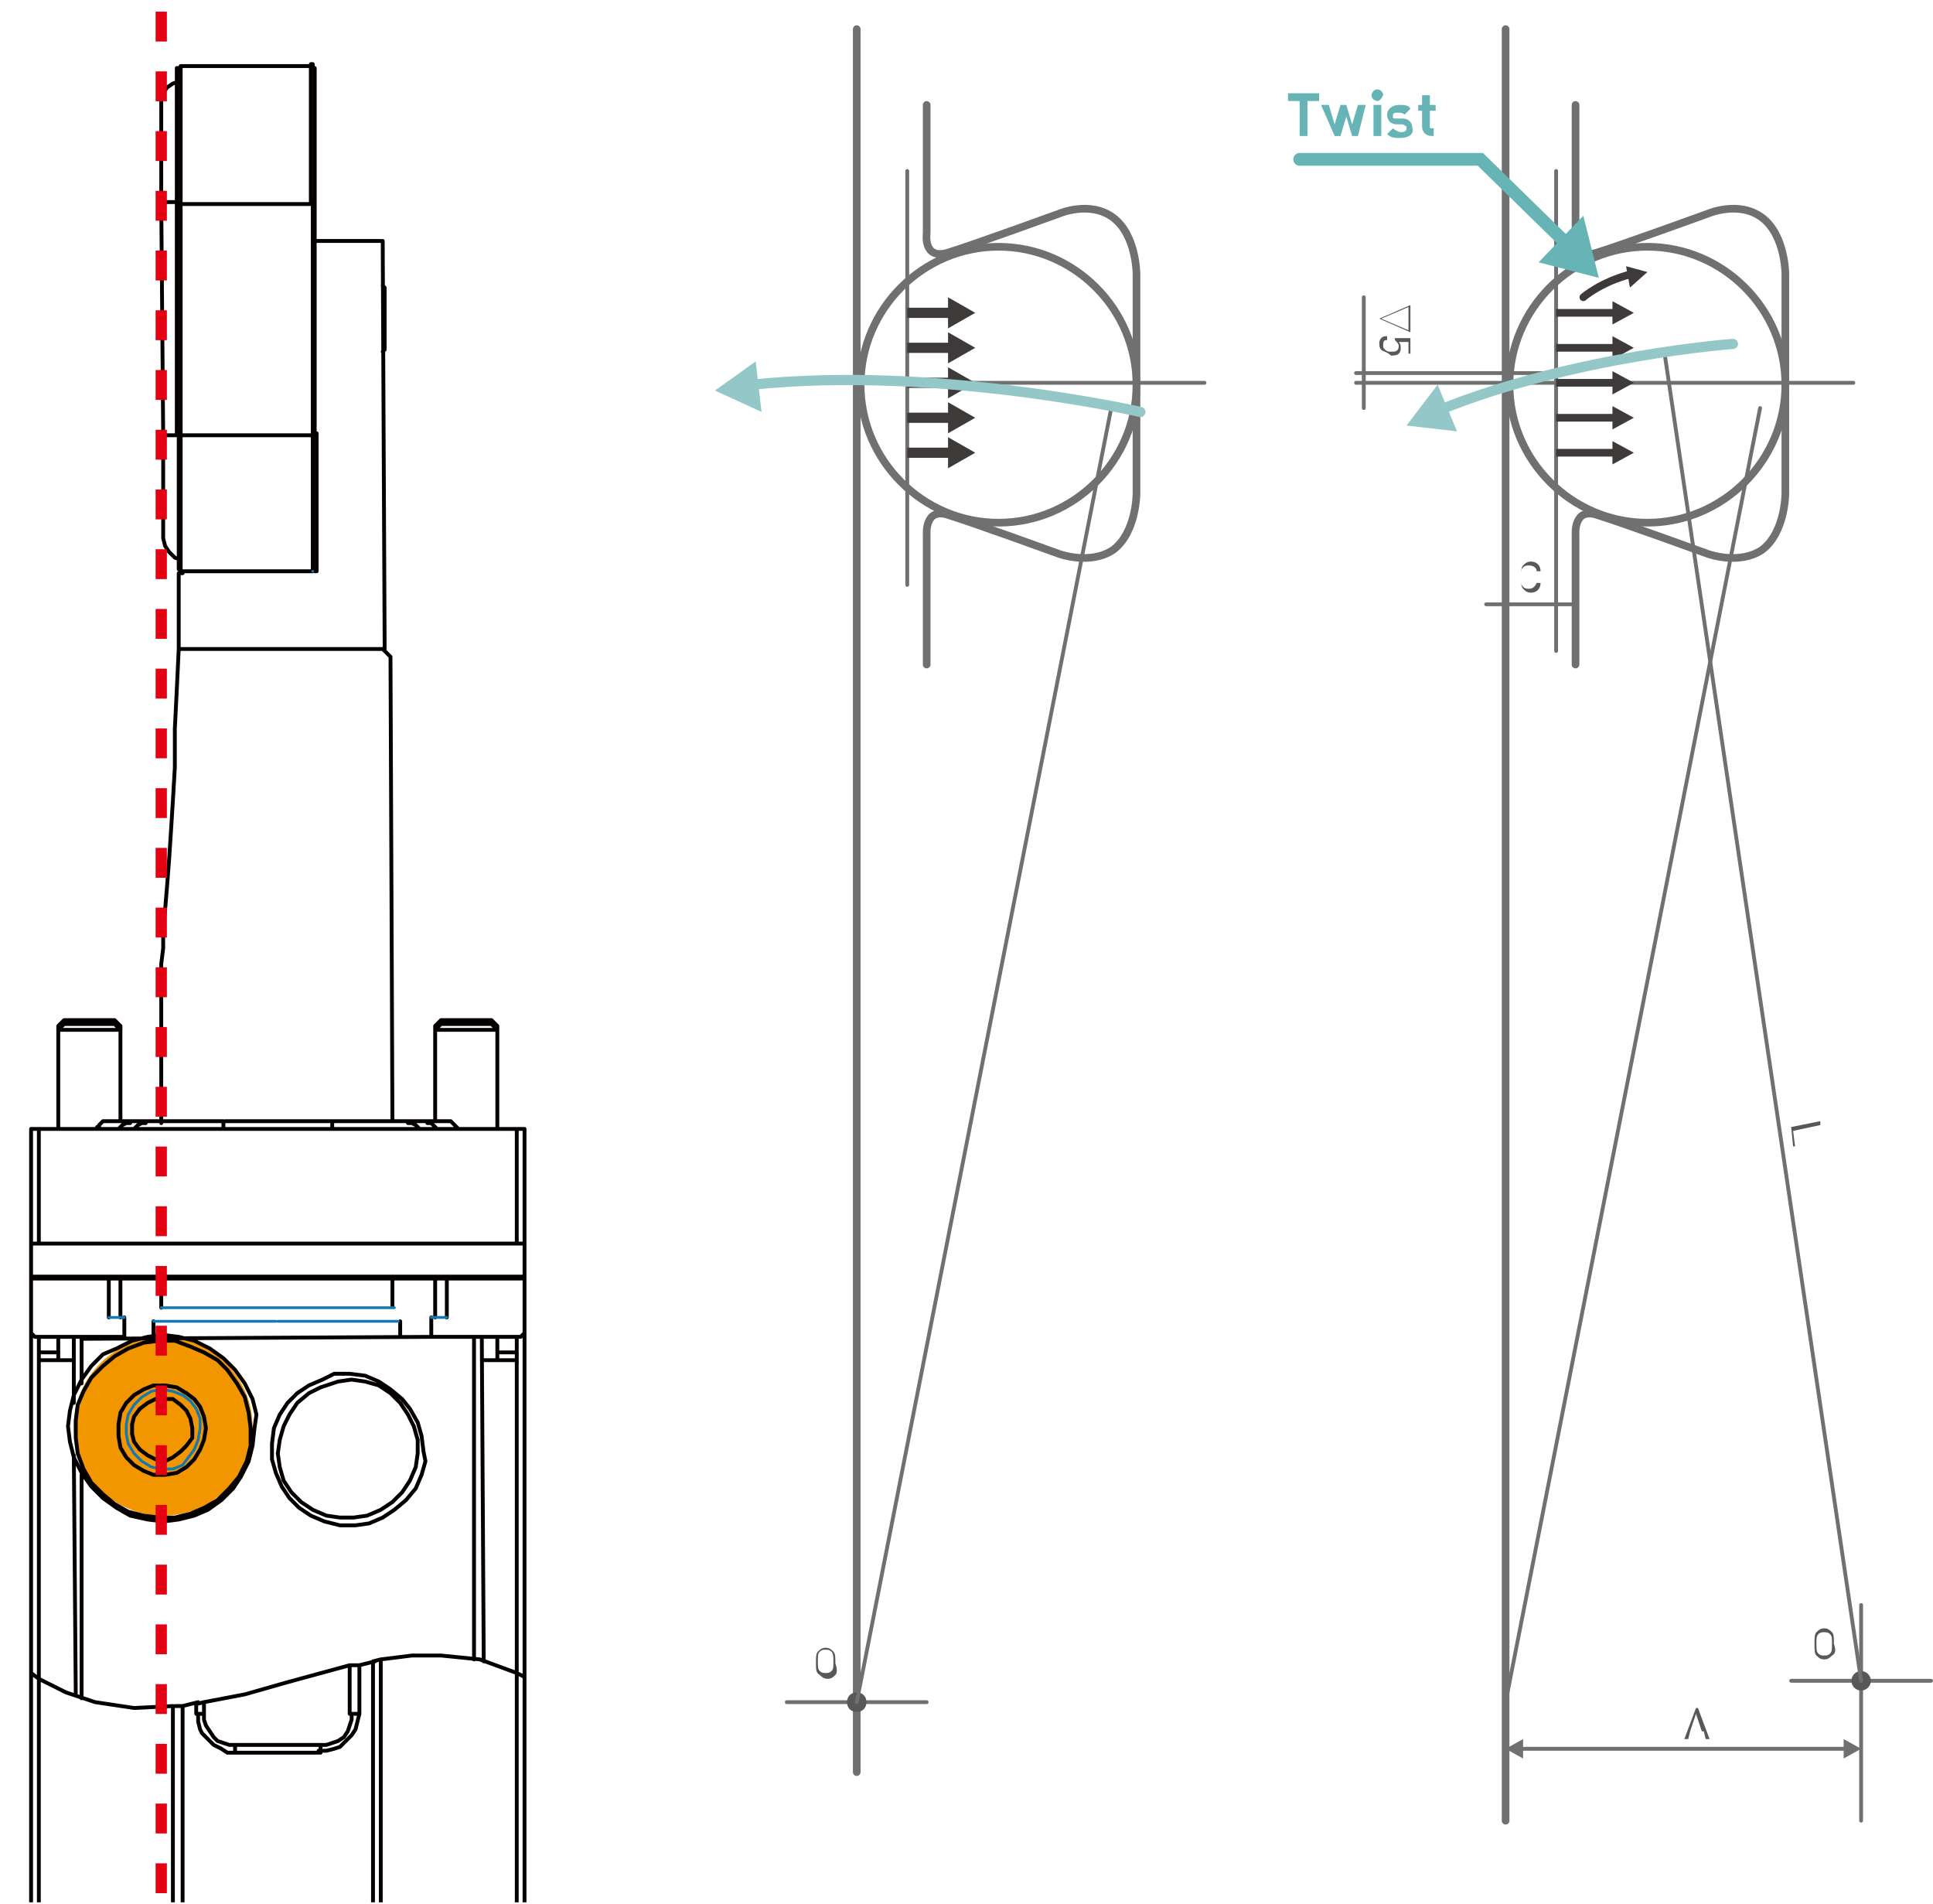 <?xml version="1.0" encoding="utf-8"?>
<!-- Generator: Adobe Illustrator 22.1.0, SVG Export Plug-In . SVG Version: 6.00 Build 0)  -->
<svg version="1.1" id="レイヤー_1" xmlns="http://www.w3.org/2000/svg" xmlns:xlink="http://www.w3.org/1999/xlink" x="0px"
	 y="0px" viewBox="0 0 99.5 98" style="enable-background:new 0 0 99.5 98;" xml:space="preserve">
<style type="text/css">
	.st0{fill:none;stroke:#717071;stroke-width:0.394;stroke-linecap:round;stroke-miterlimit:10;}
	.st1{fill:none;stroke:#717071;stroke-width:0.197;stroke-linecap:round;stroke-miterlimit:10;}
	.st2{fill:#595757;}
	.st3{fill:none;stroke:#3E3A39;stroke-width:0.525;stroke-miterlimit:10;}
	.st4{fill:#3E3A39;}
	.st5{fill:none;stroke:#3E3A39;stroke-width:0.394;stroke-miterlimit:10;}
	.st6{fill:none;stroke:#3E3A39;stroke-width:0.394;stroke-linecap:round;stroke-miterlimit:10;}
	.st7{fill:none;stroke:#67B4B6;stroke-width:0.657;stroke-linecap:round;stroke-miterlimit:10;}
	.st8{fill:#67B4B6;}
	.st9{fill:#717071;}
	.st10{fill:none;stroke:#94C7C8;stroke-width:0.525;stroke-linecap:round;stroke-miterlimit:10;}
	.st11{fill:#94C7C8;}
	.st12{clip-path:url(#SVGID_1_);}
	.st13{fill:#F29600;}
	.st14{fill:none;stroke:#040000;stroke-width:0.198;stroke-linecap:round;stroke-linejoin:round;stroke-miterlimit:10;}
	.st15{fill:none;stroke:#1379B2;stroke-width:0.142;stroke-linecap:round;stroke-linejoin:round;stroke-miterlimit:10;}
	.st16{fill:none;stroke:#E50012;stroke-width:0.58;stroke-miterlimit:10;}
	.st17{fill:none;stroke:#E50012;stroke-width:0.58;stroke-miterlimit:10;stroke-dasharray:1.537,1.537;}
</style>
<g>
	<line class="st0" x1="44.1" y1="1.5" x2="44.1" y2="91.2"/>
	<path class="st0" d="M44.3,19.8c0,3.9,3.2,7.1,7.1,7.1c3.9,0,7.1-3.2,7.1-7.1c0-3.9-3.2-7.1-7.1-7.1C47.5,12.7,44.3,15.9,44.3,19.8
		z"/>
	<path class="st0" d="M47.7,34.2v-6.7c0,0-0.1-1.4,1.1-1c1.3,0.4,5.7,2,5.7,2s1.6,0.6,2.8-0.2c1.2-0.9,1.2-2.9,1.2-2.9V14.1
		c0,0,0-2-1.2-2.9c-1.2-0.9-2.8-0.2-2.8-0.2s-4.4,1.6-5.7,2c-1.3,0.4-1.1-1-1.1-1V5.4"/>
	<line class="st1" x1="46.7" y1="8.8" x2="46.7" y2="30.1"/>
	<line class="st1" x1="45.4" y1="19.7" x2="62" y2="19.7"/>
	<line class="st1" x1="40.5" y1="87.6" x2="47.7" y2="87.6"/>
	<path class="st2" d="M43.6,87.6c0,0.3,0.2,0.5,0.5,0.5c0.3,0,0.5-0.2,0.5-0.5c0-0.3-0.2-0.5-0.5-0.5C43.8,87.1,43.6,87.3,43.6,87.6
		z"/>
	<line class="st1" x1="44.1" y1="87.6" x2="57.2" y2="21"/>
	<g>
		<g>
			<line class="st3" x1="46.7" y1="16.1" x2="49" y2="16.1"/>
			<g>
				<polygon class="st4" points="48.8,16.9 50.2,16.1 48.8,15.3 				"/>
			</g>
		</g>
	</g>
	<g>
		<g>
			<line class="st3" x1="46.7" y1="17.9" x2="49" y2="17.9"/>
			<g>
				<polygon class="st4" points="48.8,18.7 50.2,17.9 48.8,17.1 				"/>
			</g>
		</g>
	</g>
	<g>
		<g>
			<line class="st3" x1="46.7" y1="21.5" x2="49" y2="21.5"/>
			<g>
				<polygon class="st4" points="48.8,22.3 50.2,21.5 48.8,20.7 				"/>
			</g>
		</g>
	</g>
	<g>
		<g>
			<line class="st3" x1="46.7" y1="19.7" x2="49" y2="19.7"/>
			<g>
				<polygon class="st4" points="48.8,20.5 50.2,19.7 48.8,18.9 				"/>
			</g>
		</g>
	</g>
	<g>
		<g>
			<line class="st3" x1="46.7" y1="23.3" x2="49" y2="23.3"/>
			<g>
				<polygon class="st4" points="48.8,24.1 50.2,23.3 48.8,22.5 				"/>
			</g>
		</g>
	</g>
	<g>
		<path class="st2" d="M43,86.2c-0.1,0.1-0.2,0.2-0.4,0.2s-0.3-0.1-0.4-0.2C42,86.1,42,85.9,42,85.6c0-0.3,0-0.5,0.1-0.6
			c0.1-0.1,0.2-0.2,0.4-0.2s0.3,0.1,0.4,0.2c0.1,0.1,0.1,0.3,0.1,0.6C43.1,85.9,43.1,86.1,43,86.2z M42.8,85
			c-0.1-0.1-0.2-0.1-0.3-0.1s-0.2,0-0.3,0.1c-0.1,0.1-0.1,0.2-0.1,0.5c0,0.3,0,0.4,0.1,0.5c0.1,0.1,0.2,0.1,0.3,0.1s0.2,0,0.3-0.1
			c0.1-0.1,0.1-0.2,0.1-0.5C42.9,85.3,42.9,85.1,42.8,85z"/>
	</g>
	<line class="st0" x1="77.5" y1="1.5" x2="77.5" y2="93.7"/>
	<path class="st0" d="M77.7,19.8c0,3.9,3.2,7.1,7.1,7.1c3.9,0,7.1-3.2,7.1-7.1c0-3.9-3.2-7.1-7.1-7.1C80.9,12.7,77.7,15.9,77.7,19.8
		z"/>
	<path class="st0" d="M81.1,34.2v-6.7c0,0-0.1-1.4,1.1-1c1.3,0.4,5.7,2,5.7,2s1.6,0.6,2.8-0.2c1.2-0.9,1.2-2.9,1.2-2.9V14.1
		c0,0,0-2-1.2-2.9c-1.2-0.9-2.8-0.2-2.8-0.2s-4.4,1.6-5.7,2c-1.3,0.4-1.1-1-1.1-1V5.4"/>
	<line class="st1" x1="80.1" y1="8.8" x2="80.1" y2="33.5"/>
	<line class="st1" x1="69.8" y1="19.7" x2="95.4" y2="19.7"/>
	<line class="st1" x1="69.8" y1="19.2" x2="80.1" y2="19.2"/>
	<line class="st1" x1="76.5" y1="31.1" x2="81.1" y2="31.1"/>
	<line class="st1" x1="92.2" y1="86.5" x2="99.4" y2="86.5"/>
	<line class="st1" x1="95.8" y1="93.7" x2="95.8" y2="82.6"/>
	<circle class="st2" cx="95.8" cy="86.5" r="0.5"/>
	<line class="st1" x1="77.5" y1="87.6" x2="90.6" y2="21"/>
	<g>
		<g>
			<line class="st5" x1="80.1" y1="16.1" x2="83.2" y2="16.1"/>
			<g>
				<polygon class="st4" points="83,16.7 84.1,16.1 83,15.5 				"/>
			</g>
		</g>
	</g>
	<g>
		<g>
			<line class="st5" x1="80.1" y1="17.9" x2="83.2" y2="17.9"/>
			<g>
				<polygon class="st4" points="83,18.5 84.1,17.9 83,17.3 				"/>
			</g>
		</g>
	</g>
	<g>
		<g>
			<line class="st5" x1="80.1" y1="21.5" x2="83.2" y2="21.5"/>
			<g>
				<polygon class="st4" points="83,22.1 84.1,21.5 83,20.9 				"/>
			</g>
		</g>
	</g>
	<g>
		<g>
			<line class="st5" x1="80.1" y1="19.7" x2="83.2" y2="19.7"/>
			<g>
				<polygon class="st4" points="83,20.3 84.1,19.7 83,19.1 				"/>
			</g>
		</g>
	</g>
	<g>
		<g>
			<line class="st5" x1="80.1" y1="23.3" x2="83.2" y2="23.3"/>
			<g>
				<polygon class="st4" points="83,23.9 84.1,23.3 83,22.7 				"/>
			</g>
		</g>
	</g>
	<line class="st1" x1="95.8" y1="86.5" x2="85.7" y2="18.3"/>
	<g>
		<g>
			<path class="st6" d="M81.5,15.3c0,0,0.9-0.8,2.5-1.2"/>
			<g>
				<polygon class="st4" points="83.9,14.8 84.8,14 83.7,13.7 				"/>
			</g>
		</g>
	</g>
	<g>
		<g>
			<polyline class="st7" points="80.7,12.6 76.2,8.2 66.9,8.2 			"/>
			<g>
				<polygon class="st8" points="81.5,11.1 82.3,14.3 79.2,13.5 				"/>
			</g>
		</g>
	</g>
	<g>
		<path class="st8" d="M67.3,5.2V7h-0.4V5.2h-0.6V4.8h1.6v0.4H67.3z"/>
		<path class="st8" d="M69.9,7h-0.3l-0.3-1l-0.3,1h-0.3L68,5.4h0.4l0.3,1l0.3-1h0.3l0.3,1l0.3-1h0.4L69.9,7z"/>
		<path class="st8" d="M70.9,5.2c-0.1,0-0.3-0.1-0.3-0.3c0-0.1,0.1-0.3,0.3-0.3c0.1,0,0.3,0.1,0.3,0.3C71.1,5.1,71,5.2,70.9,5.2z
			 M70.7,7V5.4h0.4V7H70.7z"/>
		<path class="st8" d="M72.1,7.1c-0.3,0-0.5,0-0.7-0.2l0.3-0.3c0.1,0.1,0.3,0.2,0.4,0.2c0.1,0,0.3,0,0.3-0.2c0-0.1,0-0.1-0.2-0.2
			l-0.3,0c-0.3,0-0.5-0.2-0.5-0.5c0-0.3,0.3-0.5,0.6-0.5c0.3,0,0.5,0,0.6,0.2l-0.3,0.3c-0.1-0.1-0.2-0.1-0.4-0.1
			c-0.2,0-0.2,0.1-0.2,0.2c0,0.1,0,0.1,0.2,0.1l0.3,0c0.3,0,0.5,0.2,0.5,0.5C72.8,6.9,72.5,7.1,72.1,7.1z"/>
		<path class="st8" d="M73.7,7c-0.3,0-0.5-0.2-0.5-0.5V5.7H73V5.4h0.2V4.9h0.4v0.5h0.3v0.3h-0.3v0.8c0,0.1,0,0.1,0.1,0.1h0.1V7H73.7
			z"/>
	</g>
	<line class="st1" x1="70.2" y1="15.3" x2="70.2" y2="21"/>
	<g>
		<path class="st2" d="M72.6,15.7v1.4L71,16.4L72.6,15.7z M72.5,17v-1.2l-1.4,0.6L72.5,17z"/>
		<path class="st2" d="M71.1,18C71,17.9,71,17.8,71,17.7c0-0.1,0-0.2,0.1-0.3c0.1-0.1,0.2-0.1,0.3-0.1v0.2c-0.2,0-0.2,0.1-0.2,0.3
			c0,0.1,0,0.1,0.1,0.2c0.1,0.1,0.2,0.1,0.3,0.1c0.2,0,0.4,0,0.4-0.3c0-0.1-0.1-0.2-0.2-0.3v-0.1h0.8v0.8h-0.1v-0.6h-0.5
			c0.1,0.1,0.1,0.2,0.1,0.3c0,0.1,0,0.2-0.1,0.3c-0.1,0.1-0.3,0.1-0.4,0.1C71.4,18.1,71.2,18.1,71.1,18z"/>
	</g>
	<g>
		<path class="st2" d="M78.8,30.5c-0.2,0-0.3-0.1-0.4-0.2c-0.1-0.1-0.1-0.3-0.1-0.6c0-0.3,0-0.5,0.1-0.6c0.1-0.1,0.2-0.2,0.4-0.2
			c0.3,0,0.5,0.2,0.5,0.5h-0.2c0-0.2-0.2-0.3-0.4-0.3c-0.1,0-0.2,0-0.3,0.1c-0.1,0.1-0.1,0.2-0.1,0.5c0,0.3,0,0.4,0.1,0.5
			c0.1,0.1,0.2,0.1,0.3,0.1c0.2,0,0.3-0.1,0.4-0.3h0.2C79.3,30.3,79.1,30.5,78.8,30.5z"/>
	</g>
	<g>
		<path class="st2" d="M94.3,85.2c-0.1,0.1-0.2,0.2-0.4,0.2c-0.2,0-0.3-0.1-0.4-0.2c-0.1-0.1-0.1-0.3-0.1-0.6c0-0.3,0-0.5,0.1-0.6
			c0.1-0.1,0.2-0.2,0.4-0.2c0.2,0,0.3,0.1,0.4,0.2c0.1,0.1,0.1,0.3,0.1,0.6C94.5,84.9,94.5,85.1,94.3,85.2z M94.2,84.1
			C94.1,84,94,84,93.9,84c-0.1,0-0.2,0-0.3,0.1c-0.1,0.1-0.1,0.2-0.1,0.5c0,0.3,0,0.4,0.1,0.5c0.1,0.1,0.2,0.1,0.3,0.1
			c0.1,0,0.2,0,0.3-0.1c0.1-0.1,0.1-0.2,0.1-0.5C94.3,84.3,94.3,84.2,94.2,84.1z"/>
	</g>
	<g>
		<path class="st2" d="M87.8,89.5l-0.1-0.4H87l-0.1,0.4h-0.2l0.6-1.6h0.1l0.6,1.6H87.8z M87.3,88.2L87,89.1h0.6L87.3,88.2z"/>
	</g>
	<g>
		<path class="st2" d="M92.2,58l1.5-0.3l0,0.2l-1.4,0.3l0.1,0.8l-0.1,0L92.2,58z"/>
	</g>
	<g>
		<g>
			<line class="st1" x1="95.1" y1="90" x2="78.2" y2="90"/>
			<g>
				<polygon class="st9" points="94.9,89.5 95.8,90 94.9,90.5 				"/>
			</g>
			<g>
				<polygon class="st9" points="78.4,89.5 77.5,90 78.4,90.5 				"/>
			</g>
		</g>
	</g>
	<g>
		<g>
			<path class="st10" d="M58.7,21.2c0,0-10.5-2.4-20-1.4"/>
			<g>
				<polygon class="st11" points="38.9,18.6 36.8,20.1 39.2,21.2 				"/>
			</g>
		</g>
	</g>
	<g>
		<g>
			<path class="st10" d="M89.2,17.7c0,0-8.2,0.6-15.1,3.4"/>
			<g>
				<polygon class="st11" points="74,19.8 72.4,21.9 75,22.2 				"/>
			</g>
		</g>
	</g>
</g>
<g>
	<defs>
		<rect id="SVGID_3_" x="-2" y="0" width="31.7" height="97.9"/>
	</defs>
	<clipPath id="SVGID_1_">
		<use xlink:href="#SVGID_3_"  style="overflow:visible;"/>
	</clipPath>
	<g class="st12">
		<path class="st13" d="M13,73.4C13,76,10.9,78,8.4,78S3.8,76,3.8,73.4c0-2.5,2.1-4.6,4.6-4.6S13,70.9,13,73.4z"/>
		<g>
			<path class="st14" d="M3.9,183.8L3.9,183.8h0.1h0.3h0.4h0.4h0.5h0.5h0.4H7h0.2h0.1 M6.1,58.1L6.2,58l0.1-0.1l0.2-0.1l0.2,0
				 M22.5,58.1L22.4,58l-0.1-0.1l-0.1-0.1l-0.2,0 M17.1,58.1V58v-0.1v-0.1v0 M11.5,58.1V58v-0.1v-0.1v0 M21.3,183.8L21.3,183.8h0.2
				h0.3h0.4h0.5h0.5h0.5H24h0.4h0.2h0.1 M8.4,22.4L8.4,22.4h0.2h0.3h0.3 M8.3,10.4L8.3,10.4h0.2h0.3h0.3 M16.1,183.8L16.1,183.8
				h-0.3h-0.3H15h-0.5h-0.5h-0.5h-0.4h-0.3h-0.2h-0.1 M26.6,183.8l0.2-0.2 M16.5,183.4h10.1 M26.6,183.8H16.1 M16.5,183.4
				L16.5,183.4l-0.1,0l-0.1,0l-0.1,0.1l-0.1,0l-0.1,0.1l0,0.1v0.1v0.1 M16.5,181v2.4 M16.1,183.8V181 M12.5,181v2.8 M27,183.4
				l-0.2,0.2 M27,181v2.4 M26.6,183.4V181 M26.8,183.6l-0.2-0.2 M1.8,183.6l0.2,0.2 M12.5,183.8H2 M12.5,183.8L12.5,183.8l0-0.1
				l0-0.1l0-0.1l-0.1,0l-0.1-0.1l-0.1,0l-0.1,0h-0.1 M2,183.4l-0.2,0.2 M1.6,183.4V181 M1.8,183.6l-0.2-0.2 M2,181v2.4 M2,183.4
				h10.1 M12.1,183.4V181 M4.6,122.4l1-0.6 M3.6,123l0.1-0.5l0.2-0.5l0.4-0.4l0.4-0.3l0.5-0.2l0.5,0l0.5,0.1l0.5,0.3l0.4,0.4
				l0.3,0.5l0.1,0.5v0.5l-0.1,0.5l-0.3,0.5l-0.4,0.4l-0.5,0.3L5.7,125L5.2,125l-0.5-0.2l-0.4-0.3l-0.4-0.4l-0.2-0.5L3.6,123
				 M3.7,123l0.1,0.5L4,124l0.3,0.4l0.4,0.3l0.5,0.2h0.5l0.5-0.2l0.4-0.3l0.3-0.4l0.2-0.5l0.1-0.5l-0.1-0.5L7.2,122l-0.3-0.4
				l-0.4-0.3l-0.5-0.1H5.3l-0.5,0.1l-0.4,0.3L4,122l-0.2,0.5L3.7,123 M6.6,123.6v-1.2 M5.6,124.2l1-0.6 M5.6,121.9l1,0.6 M23,129.7
				l-1-0.6 M24,129.1V128 M21.1,128.6l0.1,0.5l0.2,0.5l0.3,0.4l0.4,0.3l0.5,0.1h0.5l0.5-0.1l0.4-0.3l0.4-0.4l0.2-0.5l0.1-0.5
				l-0.1-0.5l-0.2-0.5l-0.4-0.4l-0.4-0.3l-0.5-0.2h-0.5l-0.5,0.2l-0.4,0.3l-0.3,0.4l-0.2,0.5L21.1,128.6 M23,127.4l1,0.6 M22,128
				v1.2 M22,128l1-0.6 M13.4,172.4L13.4,172.4l0.3,0.2l0.3,0.1l0.3,0l0.3,0l0.3-0.1l0.3-0.1l0,0 M13.4,157.1v-21.7 M13.4,135.5
				l0.1-0.3l0.2-0.3l0.3-0.2l0.4-0.1l0.3,0.1l0.3,0.2l0.2,0.3l0.1,0.3 M15.2,157.1v-21.7 M15.9,171.1v-12.7 M15.2,172.4l0.2-0.1
				l0.1-0.1l0.1-0.1l0.1-0.2l0.1-0.2l0.1-0.2l0-0.2v-0.2 M13.4,181v-8.6 M12.7,171.1v0.2l0.1,0.2l0.1,0.2l0.1,0.2L13,172l0.1,0.1
				l0.1,0.1l0.1,0.1 M12.7,158.4v12.7 M15.2,181v-8.6 M15.9,158.4v-0.2l0-0.2l-0.1-0.2l-0.1-0.2l-0.1-0.2l-0.1-0.1l-0.1-0.1
				l-0.2-0.1 M15.2,157.1L15.2,157.1l-0.3-0.2l-0.3-0.1l-0.3,0l-0.3,0l-0.3,0.1l-0.3,0.1l-0.1,0 M13.4,157.1l-0.1,0.1l-0.1,0.1
				l-0.1,0.1l-0.1,0.2l-0.1,0.2l-0.1,0.2l-0.1,0.2v0.2 M20.8,173.5l0.1,0.3l0.2,0.3l0.3,0.2l0.3,0.1l0.3-0.1l0.3-0.2l0.2-0.3
				l0.1-0.3l-0.1-0.3l-0.2-0.3l-0.3-0.2l-0.3-0.1l-0.3,0.1l-0.3,0.2l-0.2,0.3L20.8,173.5 M12.5,135.5l0.1-0.5l0.2-0.4l0.3-0.4
				l0.4-0.3l0.5-0.1h0.5l0.5,0.1l0.4,0.3l0.3,0.4L16,135l0.1,0.5 M2.4,131.7H2 M26.6,131.7h-0.4 M8,178l0.1,0.3l0.2,0.3l0.3,0.2
				l0.3,0.1l0.3-0.1l0.3-0.2l0.2-0.3l0.1-0.3l-0.1-0.3l-0.2-0.3l-0.3-0.2l-0.3-0.1l-0.3,0.1l-0.3,0.2L8,177.7L8,178 M12.5,181H2
				 M26.6,181H16.1 M15.2,181h0.9 M13.4,181h1.8 M12.5,181h0.9 M20.8,152.9l0.1,0.3l0.2,0.3l0.3,0.2l0.3,0.1l0.3-0.1l0.3-0.2
				l0.2-0.3l0.1-0.3l-0.1-0.3l-0.2-0.3l-0.3-0.2l-0.3-0.1l-0.3,0.1l-0.3,0.2l-0.2,0.3L20.8,152.9 M2,181H1.6 M2,131.7V181
				 M1.6,131.7H2 M1.6,181v-49.3 M27,181h-0.4 M27,131.7V181 M26.6,131.7H27 M26.6,181v-49.3 M8,135.3l0.1,0.3l0.2,0.3l0.3,0.2
				l0.3,0.1l0.3-0.1l0.3-0.2l0.2-0.3l0.1-0.3L9.5,135l-0.2-0.3l-0.3-0.2l-0.3-0.1l-0.3,0.1l-0.3,0.2L8,135L8,135.3 M6.6,129.1V128
				 M5.6,129.7l1-0.6 M4.6,128v1.2 M5.6,129.7l-1-0.6 M4.6,128l1-0.6 M5.6,127.4l1,0.6 M3.7,128.6l0.1,0.5l0.2,0.5l0.3,0.4l0.4,0.3
				l0.5,0.1h0.5l0.5-0.1l0.4-0.3l0.3-0.4l0.2-0.5l0.1-0.5L7.4,128l-0.2-0.5l-0.3-0.4l-0.4-0.3l-0.5-0.2H5.3l-0.5,0.2l-0.4,0.3
				L4,127.5L3.8,128L3.7,128.6 M7.2,183.9L7.2,183.9L7.2,183.9H6.9H6.5H6.2H5.7H5.2H4.8H4.4H4.1H4h0 M19.8,14.8L19.8,14.8V15v0.3
				v0.4V16v0.4v0.5v0.4v0.3v0.2V18 M6.9,58.1L7,58l0.1-0.1l0.2-0.1l0.2,0 M21.6,58.1L21.5,58l-0.1-0.1l-0.2-0.1l-0.2,0 M26.6,58.1
				H27 M27,58.1V64 M1.6,58.1H2 M1.6,64v-5.9 M26.6,58.1H2 M2,58.1V64 M26.6,64v-5.9 M26.6,64H2 M2,64H1.6 M27,64h-0.4 M3.8,68.8
				h0.4 M3.8,72.2v-3.4 M3.9,87.2L3.8,74.9 M22.2,68.8l-18,0.1 M4.2,75.9l0,11.5 M4.2,68.8v2.4 M21.8,74.7l-0.1-0.8l-0.2-0.7
				l-0.4-0.7L20.7,72l-0.6-0.5l-0.6-0.4l-0.7-0.3L18,70.7l-0.8,0L16.6,71l-0.7,0.3l-0.6,0.4l-0.5,0.5l-0.4,0.6l-0.3,0.7l-0.1,0.8
				v0.8l0.2,0.7l0.3,0.7l0.4,0.6l0.5,0.5l0.6,0.4l0.7,0.3l0.8,0.2l0.8,0l0.7-0.1l0.7-0.3l0.6-0.4l0.6-0.5l0.5-0.6l0.3-0.7l0.2-0.7
				L21.8,74.7 M24.8,68.8l0.1,16.7 M24.4,85.4l0-16.6 M9.9,73.5l-0.1-0.5l-0.2-0.4l-0.3-0.3l-0.4-0.3L8.5,72L8,72l-0.4,0.2l-0.4,0.3
				l-0.3,0.4l-0.1,0.4v0.5l0.1,0.4l0.3,0.4l0.4,0.3L8,75.1l0.5,0.1L8.9,75l0.4-0.3l0.3-0.3L9.9,74L9.9,73.5 M1.6,86.1V68.6
				 M1.6,131.7v-0.8 M2,86.4V68.8 M2,131.7v-0.1 M27,130.9v0.8 M27,68.6v17.7 M26.6,131.6v0.1 M26.6,68.8v17.3 M19.7,33.4l0.3,0.3
				l0.1,0.1v0 M8.3,51.3L8.3,51.3v-0.3l0-0.3l0-0.5l0-0.6l0.1-0.8l0-0.9l0.1-1.1l0.1-1.2l0.1-1.3l0.1-1.5l0.1-1.6l0.1-1.7L9,37.5
				l0.1-2l0.1-2.1 M16.2,12.4l3.4,0 M16.1,29.4L16.1,29.4 M9.2,29.5h0.1 M9.2,29.5v4 M9.2,33.4l10.5,0 M19.7,12.4l0.1,21
				 M24.6,183.9L24.6,183.9L24.6,183.9h-0.3H24h-0.4h-0.4h-0.5h-0.4h-0.4h-0.3h-0.1 M3,69.6H2 M26.6,69.6h-1 M3.8,70H2 M26.6,70
				h-1.8 M27,130.9v0.2l-0.1,0.1l-0.1,0.1l-0.1,0.1l-0.1,0.1l-0.1,0.1l-0.2,0.1l-0.1,0 M26.2,131.3L26.2,131.3l0.1,0l0.1,0l0.1-0.1
				l0.1-0.1l0-0.1l0-0.1v-0.1 M26.2,131.7H2.4 M26.2,131.3v0.4 M2.4,131.3h23.7 M2.4,131.7l-0.2,0l-0.1-0.1L2,131.6l-0.1-0.1
				l-0.1-0.1l-0.1-0.1l0-0.1l0-0.2 M2.4,131.3v0.4 M2,130.9L2,130.9l0,0.2l0.1,0.1l0.1,0.1l0.1,0.1l0.1,0l0.1,0h0.1 M2,86.4v44.6
				 M1.6,130.9V86.1 M2,130.9H1.6 M27,86.3v44.7 M26.6,130.9V86.1 M26.6,130.9H27 M3.4,128.6l0.1,0.6l0.2,0.5l0.4,0.4l0.4,0.4
				l0.5,0.2l0.6,0.1l0.6-0.1l0.5-0.2l0.4-0.4l0.3-0.4l0.2-0.5l0.1-0.6L7.7,128l-0.2-0.5L7.1,127l-0.4-0.3l-0.5-0.2l-0.6-0.1L5,126.5
				l-0.5,0.2L4.1,127l-0.4,0.4L3.5,128L3.4,128.6 M3.4,123l0.1,0.6l0.2,0.5l0.4,0.4l0.4,0.3l0.5,0.2l0.6,0.1l0.6-0.1l0.5-0.2
				l0.4-0.3l0.3-0.4l0.2-0.5l0.1-0.6l-0.1-0.6l-0.2-0.5l-0.3-0.4l-0.4-0.4l-0.5-0.2l-0.6-0.1L5,120.9l-0.5,0.2l-0.4,0.4l-0.4,0.4
				l-0.2,0.5L3.4,123 M20.8,128.6l0.1,0.6l0.2,0.5l0.3,0.4l0.5,0.4l0.5,0.2l0.6,0.1l0.6-0.1l0.5-0.2l0.4-0.4l0.3-0.4l0.2-0.5
				l0.1-0.6l-0.1-0.6l-0.2-0.5l-0.3-0.4l-0.4-0.3l-0.5-0.2l-0.6-0.1l-0.6,0.1l-0.5,0.2l-0.5,0.3l-0.3,0.4l-0.2,0.5L20.8,128.6
				 M20.8,123l0.1,0.6l0.2,0.5l0.3,0.4l0.5,0.3l0.5,0.2l0.6,0.1l0.6-0.1l0.5-0.2l0.4-0.3l0.3-0.4l0.2-0.5l0.1-0.6l-0.1-0.6l-0.2-0.5
				l-0.3-0.4l-0.4-0.4l-0.5-0.2l-0.6-0.1l-0.6,0.1l-0.5,0.2l-0.5,0.4l-0.3,0.4l-0.2,0.5L20.8,123 M8.9,127.8V87.8 M16.5,89.8l0.3,0
				l0.3-0.1l0.3-0.1l0.3-0.2l0.2-0.3l0.1-0.3l0.1-0.3l0-0.3 M19.6,127.8v0.1l-0.1,0.2l-0.1,0.1l-0.1,0.1l-0.1,0.1l-0.1,0.1l-0.2,0.1
				h-0.1 M18,88.2v-2.5 M18,88.2h0.4 M9.4,127.8H8.9 M9.8,128.6H9.6l-0.1-0.1l-0.1-0.1l-0.1-0.1l-0.1-0.1L9,128.1L9,127.9l0-0.1
				 M2,86.4l-0.4-0.3 M8.9,87.8l-2,0.1l-2-0.3l-1.5-0.5L2,86.4 M9.4,87.8l-0.4,0 M10.5,87.6l2.1-0.4l2.1-0.6l3.3-0.9 M18.5,85.7
				L18,85.7 M26.6,86.1l-1.9-0.7l-2-0.2l-1.5,0l-1.6,0.2 M27,86.3l-0.4-0.2 M10.5,87.6v0.6 M10.5,87.6l-0.4,0.1 M16.5,89.8v0.4
				 M12.1,89.8h4.4 M9.8,128.2v0.4 M18.9,128.6H9.8 M18.9,128.2v0.4 M19.6,85.4v42.3 M19.6,85.4l-0.4,0.1 M19.2,127.8h0.4 M9.4,87.8
				l0.4-0.1l0.4-0.1 M9.4,87.8v40 M9.4,127.8L9.4,127.8l0,0.1l0,0.1l0.1,0.1l0.1,0.1l0.1,0l0.1,0h0.1 M9.8,128.2h9.1 M18.9,128.2
				L18.9,128.2l0.1,0l0.1,0l0.1-0.1l0.1-0.1l0-0.1l0-0.1v-0.1 M19.2,127.8V85.5 M18.5,85.7l0.4-0.1l0.4-0.1 M18.5,85.7v2.5
				 M18.5,88.2l-0.1,0.4L18.3,89l-0.2,0.3l-0.3,0.3l-0.3,0.3L17.2,90l-0.4,0.1l-0.4,0 M16.5,90.2h-4.4 M10.1,88.2v-0.5 M10.1,88.2
				h0.4 M12.1,90.2l-0.4,0L11.4,90L11,89.8l-0.3-0.3l-0.3-0.3L10.3,89l-0.1-0.4l0-0.4 M12.1,89.8v0.4 M10.5,88.2l0,0.3l0.1,0.3
				l0.2,0.3l0.2,0.3l0.2,0.2l0.3,0.1l0.3,0.1l0.3,0 M25.3,52.7L25.3,52.7h-0.1h-0.3h-0.3h-0.4h-0.4h-0.4H23h-0.2h-0.1 M25.6,53
				L25.6,53L25.6,53h-0.3H25h-0.4h-0.4h-0.5h-0.4h-0.4h-0.3h-0.1h0 M23,121.9l1,0.6 M22,122.4v1.2 M22,122.4l1-0.6 M23,124.2l-1-0.6
				 M23,124.2l1-0.6 M21,123l0.1-0.5l0.2-0.5l0.3-0.4l0.4-0.3l0.5-0.2l0.5,0l0.5,0.1l0.5,0.3l0.4,0.4l0.3,0.5l0.1,0.5v0.5l-0.1,0.5
				l-0.3,0.5l-0.4,0.4l-0.5,0.3l-0.5,0.1l-0.5-0.1l-0.5-0.2l-0.4-0.3l-0.3-0.4l-0.2-0.5L21,123 M21.1,123l0.1,0.5l0.2,0.5l0.3,0.4
				l0.4,0.3l0.5,0.2h0.5l0.5-0.2l0.4-0.3l0.4-0.4l0.2-0.5l0.1-0.5l-0.1-0.5l-0.2-0.5l-0.4-0.4l-0.4-0.3l-0.5-0.1h-0.5l-0.5,0.1
				l-0.4,0.3l-0.3,0.4l-0.2,0.5L21.1,123 M5.9,52.5L5.9,52.5H5.8H5.6H5.2H4.8H4.4H4H3.6H3.4H3.3 M3.2,52.8L3.2,52.8H3 M6.2,52.8
				L6.2,52.8L6.2,52.8H6 M13.1,73.5L13,74.4l-0.2,0.8l-0.4,0.8L12,76.6l-0.6,0.6l-0.7,0.5L10,78l-0.8,0.2l-0.8,0.1l-0.8-0.1L6.7,78
				L6,77.6l-0.7-0.5l-0.6-0.6l-0.5-0.7l-0.4-0.8l-0.2-0.8l-0.1-0.8l0.1-0.8l0.2-0.8l0.4-0.8l0.5-0.7l0.6-0.6L6,69.4l0.8-0.4l0.8-0.2
				l0.8-0.1l0.8,0.1l0.8,0.2l0.8,0.4l0.7,0.5l0.6,0.6l0.5,0.7l0.4,0.8l0.2,0.8L13.1,73.5 M10.6,73.5l-0.1,0.6l-0.2,0.5L10,75.1
				l-0.4,0.4l-0.5,0.3l-0.6,0.1l-0.6,0l-0.5-0.2l-0.5-0.3l-0.4-0.4l-0.3-0.5l-0.1-0.6v-0.6l0.1-0.6l0.3-0.5l0.4-0.4l0.5-0.3l0.5-0.2
				l0.6,0l0.6,0.1l0.5,0.3L10,72l0.3,0.4l0.2,0.5L10.6,73.5 M12.9,73.5l-0.1-0.8l-0.2-0.8l-0.4-0.7l-0.5-0.7L11.2,70l-0.7-0.4
				l-0.7-0.3L9,69L8.2,69l-0.8,0.1l-0.8,0.3l-0.7,0.4l-0.6,0.5l-0.6,0.6l-0.4,0.7L4,72.3l-0.1,0.8V74L4,74.8l0.3,0.8l0.4,0.7
				l0.6,0.6l0.6,0.5l0.7,0.4L7.4,78l0.8,0.1l0.8,0l0.8-0.2l0.7-0.3l0.7-0.4l0.6-0.6l0.5-0.6l0.4-0.8l0.2-0.8L12.9,73.5 M25.3,52.5
				L25.3,52.5h-0.2h-0.3h-0.4h-0.4h-0.4h-0.4H23h-0.2h-0.1 M22.6,52.8h-0.1h-0.1 M25.6,52.8L25.6,52.8h-0.2h0 M5.9,52.7L5.9,52.7
				H5.8H5.5H5.2H4.8H4.4H3.9H3.6H3.4H3.3 M6.2,53L6.2,53L6.2,53H5.9H5.6H5.2H4.7H4.2H3.8H3.4H3.2H3 M8.4,27.7l0.1,0.4l0.2,0.3
				l0.3,0.3l0.3,0.1 M8.3,5.1l0.1-0.3l0.2-0.3l0.3-0.2l0.3-0.1 M16.3,29.3L16.3,29.3L16.3,29.3l0,0.1l0,0l0,0l0,0h-0.1h0 M16.3,22.3
				v1v1v0.9l0,0.9v0.8v0.7v0.6v0.5V29v0.2v0.1 M16,3.3L16,3.3L16,3.3l0.1,0l0,0l0,0l0,0v0.1v0 M16.2,3.5L16.2,3.5v0.3v0.3v0.5v0.6
				v0.7v0.8l0,0.9v0.9v1v1 M16.1,29.4l-6.7,0 M16.1,29.4L16.1,29.4v-0.3v-0.4v-0.5v-0.6V27l0-0.8v-0.9v-0.9v-1v-1 M16.2,10.5
				L16.2,10.5L16.2,10.5L16.2,10.5L16.2,10.5h-0.1h-0.1h0 M16.3,22.3L16.3,22.3L16.3,22.3L16.3,22.3L16.3,22.3h-0.1h-0.1h0
				 M16.2,10.5l0,11.9 M9.2,29.3L9.2,29.3V29v-0.3v-0.5v-0.6v-0.7l0-0.8v-0.9v-0.9v-1v-1 M9.4,29.5L9.4,29.5L9.4,29.5l-0.1,0l0,0
				l0,0l0,0v-0.1v0 M9.3,22.4v1v1v0.9l0,0.9V27v0.7v0.6v0.5v0.4v0.2v0.1 M16,10.5v-1v-1l0-0.9V6.6V5.8V5.1V4.5V4V3.6V3.4V3.3
				 M9.3,3.4l6.7,0 M9.3,22.4l6.7,0 M16.1,22.3l0-11.9 M16,10.5l-6.7,0 M9.3,3.4L9.3,3.4v0.3V4v0.5v0.6v0.7v0.8l0,0.9v0.9v1v1
				 M9.1,3.6L9.1,3.6L9.1,3.6l0-0.1l0,0l0,0l0,0h0.1h0 M9.1,10.5v-1V8.5l0-0.9V6.7V5.9V5.2V4.6V4.2V3.8V3.6V3.6 M9.3,10.5L9.3,10.5
				L9.3,10.5H9.2h0h0h0 M9.1,22.4l0-11.9 M9.3,22.4L9.3,22.4L9.3,22.4H9.2h0h0h0 M9.3,10.5l0,11.9 M16.5,71.4l-0.6,0.3l-0.6,0.5
				l-0.4,0.6l-0.3,0.6l-0.2,0.7l-0.1,0.7l0.1,0.7l0.2,0.7l0.4,0.6l0.5,0.5l0.6,0.4l0.7,0.3l0.7,0.1l0.7,0l0.7-0.1l0.7-0.3l0.6-0.4
				l0.5-0.5l0.4-0.6l0.3-0.7l0.1-0.7l0-0.7l-0.2-0.7l-0.3-0.6l-0.4-0.6l-0.5-0.5l-0.6-0.4l-0.7-0.2l-0.7-0.1l-0.7,0.1L16.5,71.4
				 M1.8,68.8l-0.2-0.2 M5.6,65.8v2 M23,67.8v-2 M27,68.6l-0.2,0.2 M6.4,67.8v1 M6.4,68.8H1.8 M22.2,68.8v-1 M26.8,68.8h-4.6
				 M26.8,65.8H1.7 M1.6,68.6v-2.9 M27,65.7l-0.1,0.1 M1.6,65.7V64 M1.6,65.7H27 M1.6,65.7l0.1,0.1 M27,65.7V64 M27,65.7v2.9
				 M4,129.8H3.8 M24.8,129.8h-0.3 M3.9,183.8L3.9,183.8 M7.3,183.8L7.3,183.8 M3.9,183.8L3.9,183.8L3.9,183.8L3.9,183.8L3.9,183.8
				L3.9,183.8L3.9,183.8L3.9,183.8 M7.2,183.9L7.2,183.9L7.2,183.9L7.2,183.9L7.2,183.9L7.2,183.9L7.2,183.9L7.2,183.9 M19.7,18.1
				L19.7,18.1L19.7,18.1L19.7,18.1L19.7,18.1L19.7,18.1 M19.8,14.8L19.8,14.8L19.8,14.8L19.8,14.8L19.8,14.8l-0.1-0.1h0 M23,57.7
				L23,57.7L23,57.7h-0.2h-0.1h-0.1h-0.2h-0.2H22 M23.6,58.1L23.6,58.1L23.5,58l-0.1-0.1l-0.1-0.1l-0.1-0.1l-0.1,0h-0.1l-0.1,0
				 M6.6,57.7H6.4H6.2H6H5.8H5.7H5.6h0h0 M5.6,57.7l-0.1,0H5.4l-0.1,0l-0.1,0.1l-0.1,0.1L5.1,58L5,58L5,58.1 M7.6,57.7L7.6,57.7
				L7.6,57.7H7.4H7.3H7.2H7H6.8H6.6 M22,57.7h-0.2h-0.2h-0.2h-0.1h-0.1h-0.1H21 M11.5,57.7h-0.8H10H9.3H8.7H8.2H7.9H7.7H7.6
				 M21,57.7L21,57.7h-0.3h-0.4h-0.5h-0.6h-0.7h-0.7h-0.8 M17.1,57.7h-5.5 M20.6,68.8v-0.8 M7.9,68v0.8 M20.2,57.7l-0.1-23.9
				 M20.2,67.2v-1.4 M8.3,65.8v1.5 M8.3,51.3v6.5 M21.3,183.8L21.3,183.8L21.3,183.8L21.3,183.8L21.3,183.8L21.3,183.8l0.1,0.1
				 M24.6,183.9L24.6,183.9L24.6,183.9L24.6,183.9l0.1-0.1v0 M21.3,183.8L21.3,183.8 M24.7,183.8L24.7,183.8 M22.7,52.7L22.4,53
				 M25.6,53l-0.3-0.3 M22.4,65.8v2 M22.4,53v4.7 M25.6,58.1V53 M25.6,70v-1.2 M3.3,52.5L3,52.8 M6.2,52.8l-0.3-0.3 M3,52.8V53
				 M6.2,53v-0.2 M22.7,52.5l-0.3,0.3 M25.6,52.8l-0.3-0.3 M22.4,52.8V53 M25.6,53v-0.2 M3.3,52.7L3,53 M6.2,53l-0.3-0.3 M3,68.8V70
				 M3,53v5.1 M6.2,57.7V53 M6.2,67.8v-2 M6.2,68.8L6.2,68.8 M8.3,10.4l0.1,12 M8.4,22.4v0.9v0.9v0.8v0.8v0.6V27v0.4v0.2v0.1
				 M8.3,5.1L8.3,5.1v0.3v0.4v0.5V7v0.8v0.8v0.9v0.9"/>
			<path class="st15" d="M16.5,181h10.1 M26.6,181H27 M1.6,181H2 M2,181h10.1 M5.1,122.2L5,122.2l-0.1,0.1l-0.1,0.1l-0.1,0.1
				l-0.1,0.1l-0.1,0.1l0,0.1v0.1 M6.1,122.2L6,122.1L5.8,122l-0.1,0H5.6H5.5l-0.1,0l-0.1,0.1l-0.1,0.1 M6.6,123v-0.1l0-0.1l-0.1-0.1
				l-0.1-0.1l-0.1-0.1l-0.1-0.1l-0.1-0.1l-0.1-0.1 M6.1,123.9l0.1-0.1l0.1-0.1l0.1-0.1l0.1-0.1l0.1-0.1l0.1-0.1l0-0.1V123
				 M5.1,123.9l0.1,0.1l0.1,0.1l0.1,0h0.1h0.1l0.1,0l0.1-0.1l0.1-0.1 M4.6,123v0.1l0,0.1l0.1,0.1l0.1,0.1l0.1,0.1l0.1,0.1l0.1,0.1
				l0.1,0.1 M4.6,122.4v1.2 M5.6,124.2l-1-0.6 M22.5,127.7l-0.1,0.1l-0.1,0.1l-0.1,0.1l-0.1,0.1l-0.1,0.1l0,0.1l0,0.1v0.1
				 M23.5,127.7l-0.1-0.1l-0.1-0.1h-0.1l-0.1,0l-0.1,0h-0.1l-0.1,0.1l-0.1,0.1 M24,128.6l0-0.1l0-0.1l0-0.1l-0.1-0.1l-0.1-0.1
				l-0.1-0.1l-0.1-0.1l-0.1-0.1 M23.5,129.4L23.5,129.4l0.2-0.1l0.1-0.1l0.1-0.1l0.1-0.1l0-0.1l0-0.1l0-0.1 M22.5,129.4l0.1,0.1
				l0.1,0l0.1,0H23h0.1l0.1,0l0.1,0l0.1-0.1 M22,128.6v0.1l0,0.1l0,0.1l0.1,0.1l0.1,0.1l0.1,0.1l0.1,0.1l0.1,0.1 M23,129.7l1-0.6
				 M21,128.6l0.1-0.5l0.2-0.5l0.3-0.4l0.4-0.3l0.5-0.2l0.5,0l0.5,0.1l0.5,0.3l0.4,0.4l0.3,0.4l0.1,0.5v0.5l-0.1,0.5l-0.3,0.5
				l-0.4,0.4l-0.5,0.3l-0.5,0.1l-0.5,0l-0.5-0.2l-0.4-0.3l-0.3-0.4l-0.2-0.5L21,128.6 M24,122.9l-0.1-0.5 M23.6,123.9l0.4-0.3
				 M22,123.2l0.1,0.5 M22,123.1L22,123.1 M22.9,121.9l0.4,0.2 M23.4,122.1L23.4,122.1 M22,122.5l0.4-0.3 M22.4,122.2L22.4,122.2
				 M22.6,123.9L22.6,123.9 M23.1,124.1l-0.4-0.2 M5,130.6L5,130.6v-0.2 M23.6,130.5v0.1v0.1 M26.6,131.6v0.1 M2,131.6v0.1
				 M12.5,181v-45.5 M16.1,181v-45.5 M4.6,128.6v0.1l0,0.1l0.1,0.1l0.1,0.1l0.1,0.1l0.1,0.1l0.1,0.1l0.1,0.1 M5.1,129.4l0.1,0.1
				l0.1,0l0.1,0h0.1h0.1l0.1,0l0.1,0l0.1-0.1 M6.1,129.4l0.1-0.1l0.1-0.1l0.1-0.1l0.1-0.1l0.1-0.1l0.1-0.1l0-0.1v-0.1 M6.6,128.6
				v-0.1l0-0.1l-0.1-0.1L6.5,128l-0.1-0.1l-0.1-0.1l-0.1-0.1l-0.1-0.1 M6.1,127.7L6,127.6l-0.1-0.1H5.7l-0.1,0l-0.1,0H5.3l-0.1,0.1
				l-0.1,0.1 M5.1,127.7L5,127.8l-0.1,0.1l-0.1,0.1L4.7,128l-0.1,0.1l-0.1,0.1l0,0.1v0.1 M3.6,128.6l0.1-0.5l0.2-0.5l0.4-0.4
				l0.4-0.3l0.5-0.2l0.5,0l0.5,0.1l0.5,0.3l0.4,0.4l0.3,0.4l0.1,0.5v0.5l-0.1,0.5l-0.3,0.5l-0.4,0.4l-0.5,0.3l-0.5,0.1l-0.5,0
				l-0.5-0.2L4.3,130l-0.4-0.4l-0.2-0.5L3.6,128.6 M22.6,129.5L22.6,129.5 M23.1,129.7l-0.4-0.2 M24,128.5L24,128.5 M24,128.4
				l-0.1-0.5 M22.4,127.8L22.4,127.8 M22,128.1l0.4-0.3 M23.4,127.6L23.4,127.6 M22.9,127.4l0.4,0.2 M23.6,129.4L23.6,129.4
				 M23.6,129.4l0.4-0.3 M22,128.6L22,128.6 M22,128.7l0.1,0.5 M7.9,68L7.9,68h0.2h0.3h0.4h0.5H10h0.7h0.8h0.9h0.9h0.9 M14.3,68h0.9
				l0.9,0H17h0.8h0.7h0.6h0.6h0.4h0.3h0.1h0 M8.3,67.3L8.3,67.3h0.1h0.3h0.4h0.5l0.6,0h0.7h0.8h0.8h0.9h0.9 M14.3,67.3h0.9h0.9h0.8
				h0.8h0.7H19l0.5,0h0.4h0.3h0.1 M16.1,29.4L16.1,29.4 M22.5,122.2l-0.1,0.1l-0.1,0.1l-0.1,0.1l-0.1,0.1l-0.1,0.1l0,0.1l0,0.1v0.1
				 M23.5,122.2l-0.1-0.1l-0.1-0.1l-0.1,0H23h-0.1l-0.1,0l-0.1,0.1l-0.1,0.1 M24,123l0-0.1l0-0.1l0-0.1l-0.1-0.1l-0.1-0.1l-0.1-0.1
				l-0.1-0.1l-0.1-0.1 M23.5,123.9L23.5,123.9l0.2-0.2l0.1-0.1l0.1-0.1l0.1-0.1l0-0.1l0-0.1l0-0.1 M22.5,123.9l0.1,0.1l0.1,0.1
				l0.1,0H23h0.1l0.1,0l0.1-0.1l0.1-0.1 M22,123v0.1l0,0.1l0,0.1l0.1,0.1l0.1,0.1l0.1,0.1l0.1,0.1l0.1,0.1 M24,123.6v-1.2
				 M10.3,73.5L10.3,73l-0.2-0.5l-0.3-0.4l-0.4-0.3l-0.5-0.2l-0.6-0.1l-0.5,0.1l-0.5,0.3l-0.4,0.4l-0.3,0.5l-0.1,0.5v0.5l0.1,0.5
				l0.3,0.5l0.4,0.4l0.5,0.3l0.5,0.1l0.6,0l0.5-0.2L9.7,75l0.3-0.4l0.2-0.5L10.3,73.5 M6.2,129.4l0.4-0.3 M6.2,129.4L6.2,129.4
				 M5.5,127.4l0.5,0.2 M6,127.6L6,127.6 M6.6,128.4l-0.1-0.5 M6.6,128.5L6.6,128.5 M4.6,128.6L4.6,128.6 M4.6,128.7l0.1,0.5
				 M5.2,129.5L5.2,129.5 M5.7,129.7l-0.5-0.2 M5,127.8L5,127.8 M4.6,128.1l0.4-0.3 M5.7,124.1l-0.5-0.2 M4.6,123.1l0.1,0.6
				 M6.6,122.9L6.6,122.9 M6.6,122.9l-0.1-0.5 M6.2,123.9L6.2,123.9 M6.2,123.8l0.4-0.3 M6,122.1L6,122.1 M5.5,121.9l0.5,0.2
				 M5,122.2L5,122.2 M4.6,122.5l0.4-0.3 M5.6,67.8h0.8 M22.2,67.8H23"/>
		</g>
		<g>
			<g>
				<line class="st16" x1="8.3" y1="-1.7" x2="8.3" y2="-0.9"/>
				<line class="st17" x1="8.3" y1="0.6" x2="8.3" y2="113.6"/>
				<line class="st16" x1="8.3" y1="114.4" x2="8.3" y2="115.1"/>
			</g>
		</g>
	</g>
</g>
</svg>
